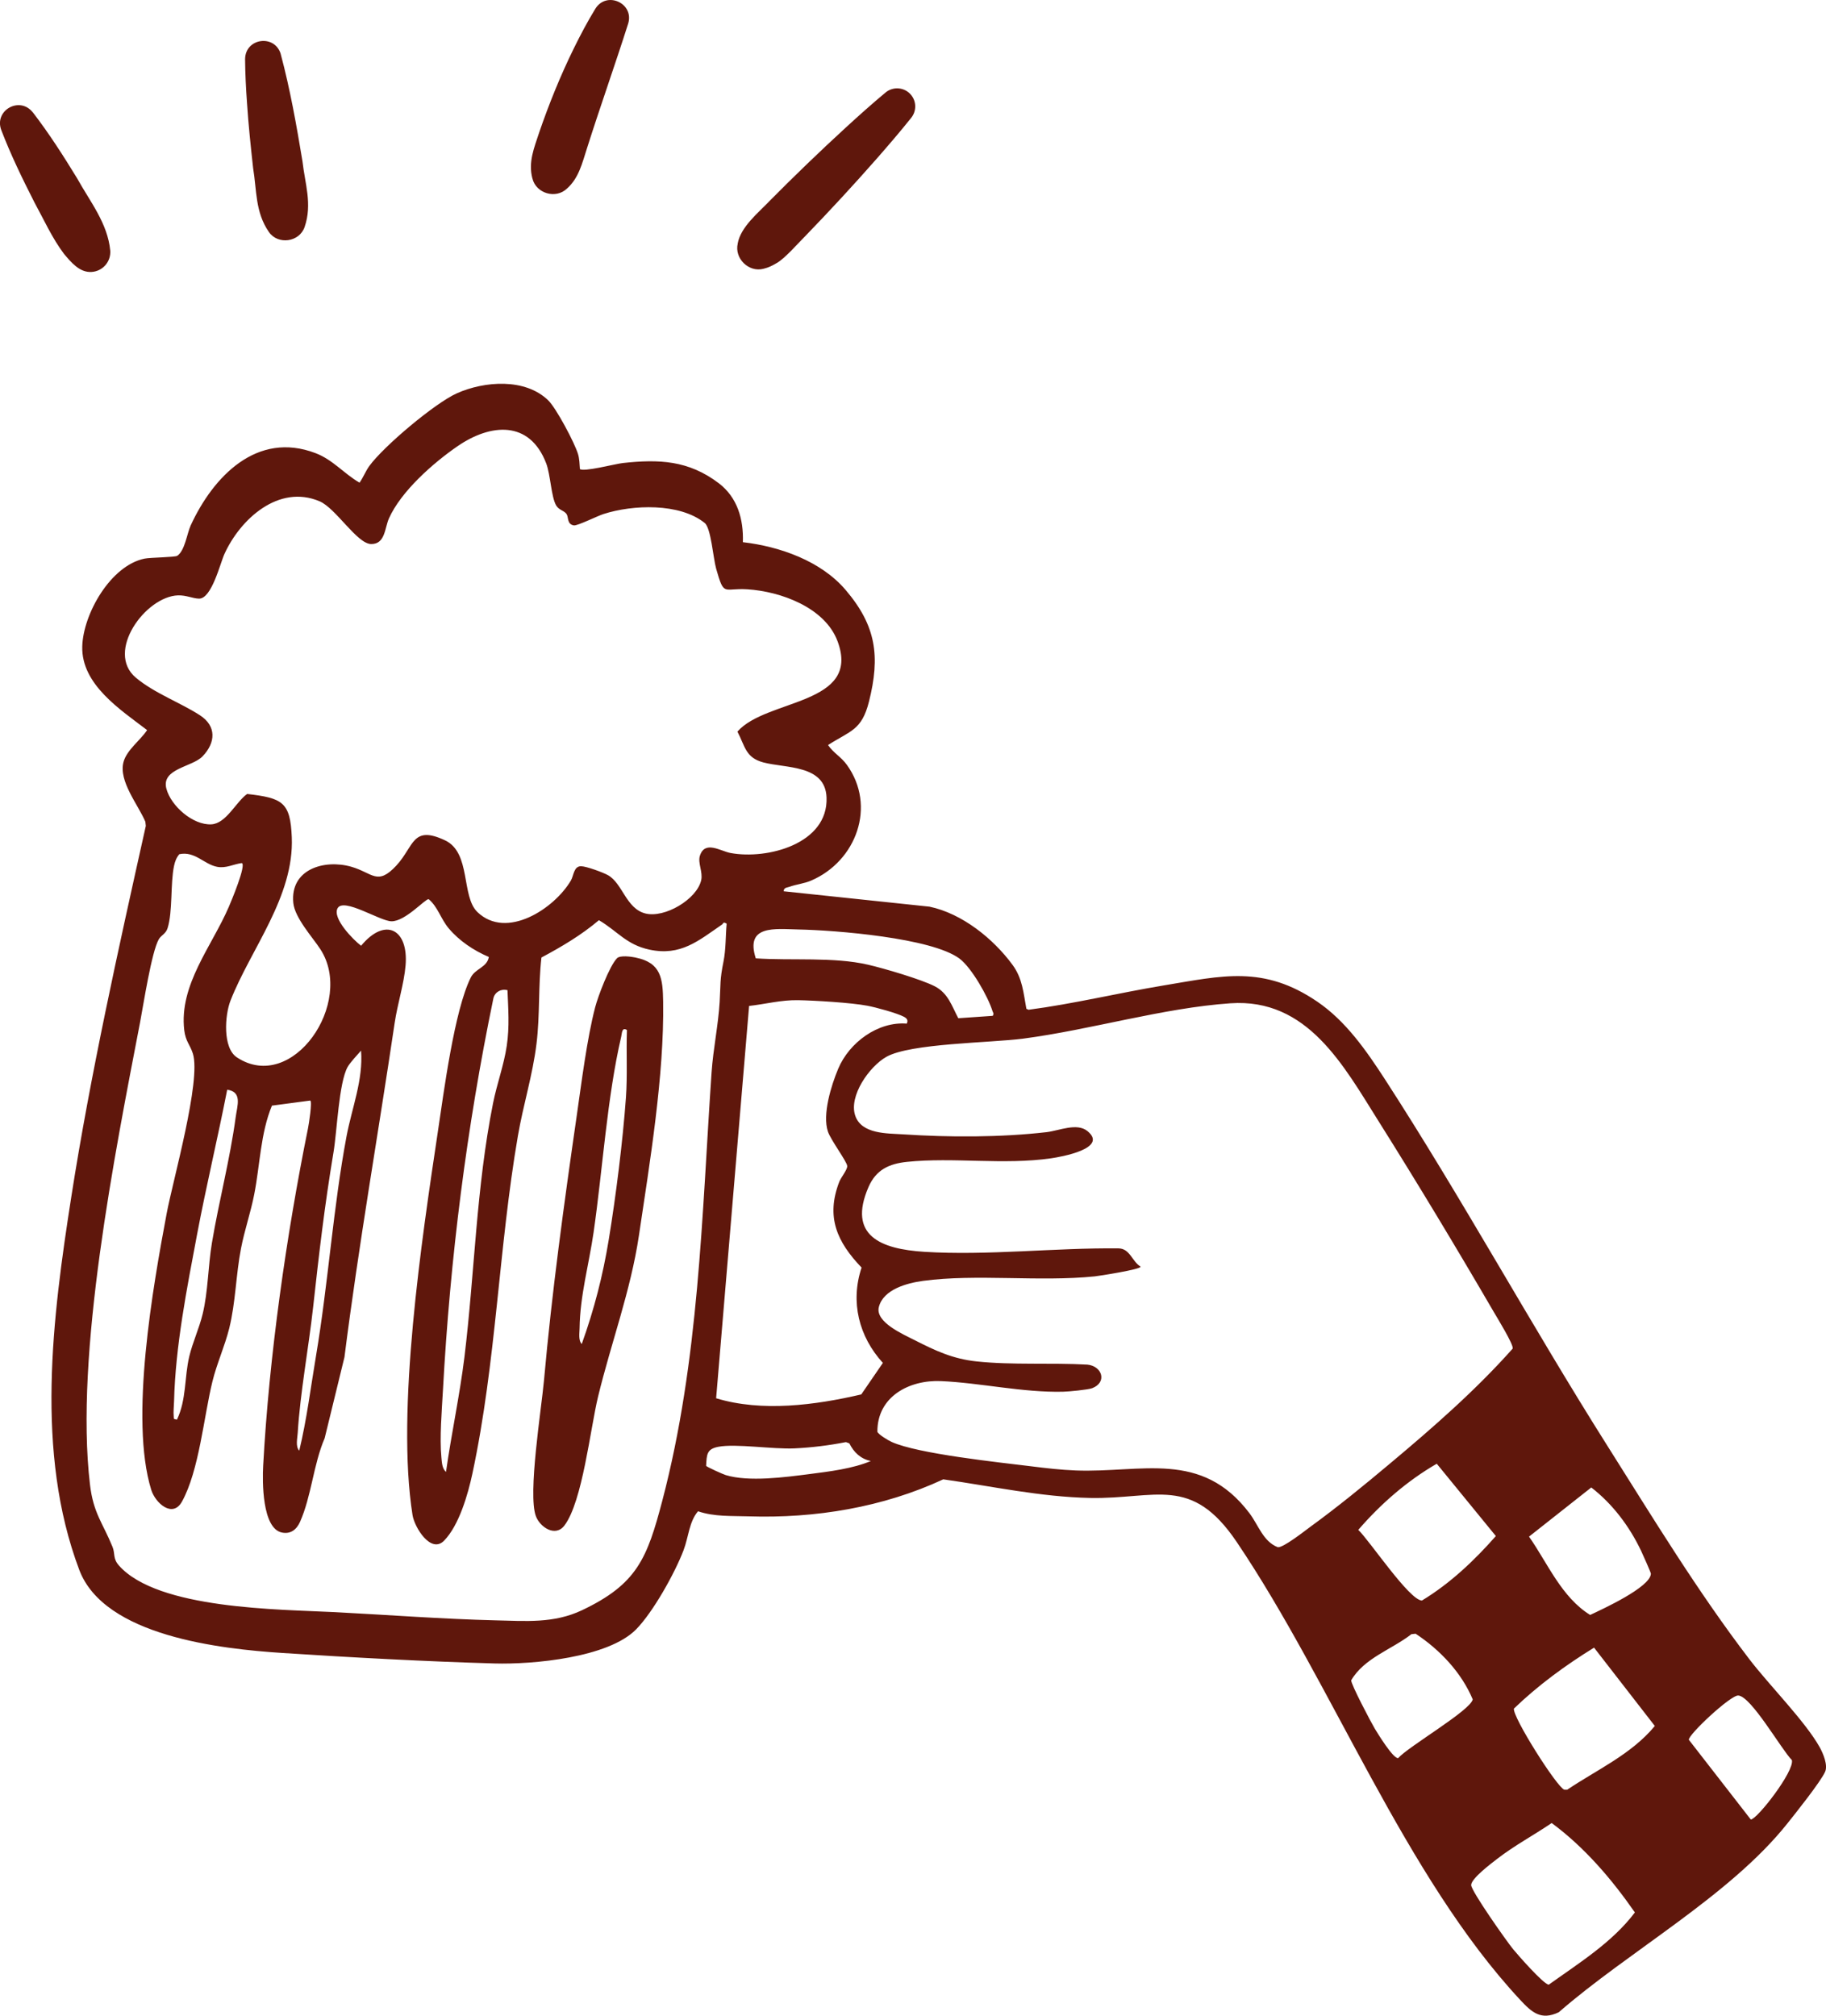 <svg xmlns="http://www.w3.org/2000/svg" id="Layer_1" width="352.26" height="388.84" viewBox="0 0 352.26 388.84"><path d="M111.84,90.45c.58.69,6.84-.97,8.31-1.13,6.98-.76,12.66-.53,18.49,3.88,3.63,2.75,4.82,6.98,4.67,11.39,7.13.83,15.06,3.62,19.82,9.21,5.9,6.92,6.71,12.81,4.5,21.57-1.39,5.53-3.59,5.59-7.89,8.35,1.04,1.54,2.51,2.26,3.63,3.82,5.74,7.95,1.83,18.57-6.87,22.32-1.38.6-2.9.73-4.21,1.21-.52.19-1.05.11-1.12.86l28.14,2.97c6.28,1.32,12.3,6.15,16.04,11.25,1.9,2.6,2.08,5.35,2.65,8.45l.42.19c8.75-1.15,17.36-3.25,26.05-4.69,11.34-1.88,19.29-3.94,29.66,3.13,5.49,3.74,9.43,9.41,12.99,14.89,14.88,22.97,28.25,47.49,42.96,70.77,8.81,13.95,17.41,28.13,27.45,41.25,3.75,4.9,10.74,11.94,13.51,16.9.67,1.21,1.62,3.45,1.05,4.74-.85,1.92-5.74,8.05-7.34,10.05-11.12,13.92-30.53,24.57-44.04,36.34-3.42,1.64-5.2.03-7.45-2.39-22.27-23.92-36.21-60.96-54.67-88.31-8.78-13.01-15.59-8.26-28.3-8.51-9.51-.19-18.93-2.26-28.32-3.59-11.61,5.4-24.71,7.56-37.55,7.14-3.27-.11-6.63.1-9.76-.98-1.73,2.02-1.82,4.96-2.79,7.51-1.67,4.4-5.86,11.91-9.15,15.27-5.39,5.48-19.94,6.79-27.32,6.58-13.18-.38-27.7-1.16-40.88-2.02-11.95-.78-34.41-3.24-39.23-16.04-8.54-22.65-5.18-48.63-1.52-72.05s9.09-47.83,14.36-71.46l-.09-.81c-1.38-3.26-5.19-7.82-4.22-11.49.62-2.35,3.26-4.21,4.56-6.18-5.15-3.94-12.71-8.79-12.51-16.14.17-6.26,5.47-15.61,12.02-16.94,1.12-.23,5.88-.25,6.32-.55,1.47-1.02,1.86-4.29,2.58-5.86,4.36-9.45,12.79-18.26,24.1-13.93,3.33,1.27,5.48,3.96,8.47,5.69.72-1.01,1.16-2.21,1.89-3.22,2.76-3.8,12.66-12.14,16.91-14.03,5.28-2.35,13.15-2.97,17.61,1.38,1.54,1.5,5.12,8.24,5.75,10.39.26.87.29,1.9.35,2.81ZM109.3,99.17c-.47-.7-1.45-.73-2.01-1.67-.96-1.64-1.09-5.94-1.92-8.11-3.2-8.37-10.73-7.69-17.08-3.33-4.72,3.24-10.92,8.71-13.26,13.95-.82,1.84-.71,4.97-3.43,4.94s-6.81-6.92-9.95-8.25c-7.9-3.35-15.3,3.45-18.35,10.16-.84,1.84-2.47,8.68-4.92,8.62-1.2-.03-2.44-.67-4.02-.63-6.28.19-14.09,10.9-8.15,15.88,3.59,3.01,8.59,4.8,12.36,7.25,3.2,2.07,3.07,5.25.51,7.92-2,2.09-8.02,2.34-6.98,6.25.89,3.34,5.12,7.05,8.66,6.87,2.88-.14,4.76-4.34,6.92-5.86,6.84.79,8.33,1.57,8.61,8.35.47,11.49-7.92,21.54-11.83,31.53-1.08,2.75-1.55,9.11,1.25,10.94,10.73,7.05,22.76-10.6,16.1-20.86-1.49-2.3-4.95-6.05-5.23-8.96-.63-6.51,6-8.44,11.19-6.96,4.12,1.18,5.02,3.74,8.7-.24,3.43-3.71,3.02-7.85,9.39-4.85,5.05,2.38,3.07,10.79,6.24,13.83,5.62,5.4,14.83-.65,18.03-6.08.55-.92.54-2.79,1.98-2.76,1.02.02,4.23,1.19,5.2,1.74,2.79,1.58,3.47,6.42,7.18,7.37s9.94-2.71,10.78-6.42c.35-1.56-.68-3.32-.26-4.68.96-3.06,3.95-.93,5.93-.56,7.07,1.31,18.86-1.76,18.51-10.72-.25-6.34-7.87-5.6-12.21-6.76-3.42-.91-3.51-3.12-4.98-5.94,5.59-6.38,23.91-5.07,19.32-17.42-2.43-6.54-11.02-9.63-17.42-10.03-4.65-.29-4.44,1.52-6.01-3.99-.57-2.02-.98-7.83-2.21-8.81-4.83-3.89-13.88-3.54-19.52-1.72-1.19.38-5.02,2.3-5.72,2.19-1.34-.22-1-1.58-1.39-2.16ZM220.02,244.35c.15.51-8.03,1.79-8.84,1.87-10.62,1.09-22.93-.52-33.13.87-3.03.41-7.65,1.62-8.51,5.05-.73,2.93,4.76,5.28,6.93,6.39,4.02,2.05,7.34,3.6,11.9,4.09,6.87.74,14.46.23,21.39.62,2.91.29,3.85,3.44.93,4.55-.8.3-4.58.66-5.62.68-7.76.18-15.9-1.71-23.54-2.05-6.1-.27-12.32,2.98-12.27,9.78.23.55,2.15,1.7,2.78,1.97,5.08,2.28,20.57,3.91,26.84,4.68,2.87.36,5.78.7,8.67.81,12.68.48,24.21-4.02,33.49,8.25,1.72,2.27,2.64,5.46,5.46,6.55,1,.17,5.15-3.1,6.25-3.91,5.19-3.77,10.4-8.03,15.32-12.16,8.26-6.91,16.59-14.18,23.75-22.24.22-.74-3.06-6.05-3.71-7.17-7.07-12.15-14.64-24.72-22.12-36.62-6.82-10.84-13.77-23.85-28.63-22.82-13.02.9-26.89,5.1-40,6.82-6.27.82-21.7.89-26.35,3.5-3.3,1.85-7.33,7.58-6.02,11.37,1.23,3.57,6.13,3.39,9.22,3.59,8.93.59,18.79.6,27.67-.42,2.43-.28,5.86-1.87,7.9-.21,4.1,3.35-5.06,4.97-6.99,5.25-9.17,1.33-18.83-.24-27.81.69-3.47.36-5.99,1.52-7.44,4.87-4.07,9.4,2.41,11.95,10.74,12.48,12.21.77,25.24-.8,37.51-.66,2.19.03,2.6,2.52,4.23,3.51ZM191.51,195.96c.3-.47.04-.61-.06-.96-.85-2.75-4.03-8.35-6.35-10.08-5.34-4-23.94-5.48-31.1-5.62-4.48-.09-10.29-.94-8.2,5.57,6.85.47,14.99-.32,21.68,1.23,3.04.7,10.21,2.81,12.83,4.15s3.32,3.86,4.56,6.17l6.65-.46ZM140.18,178.18c-.72-.44-.61-.03-.91.18-4.53,3.11-7.96,6.12-13.98,4.83-4.46-.95-6.15-3.56-9.75-5.68-3.39,2.87-7.19,5.12-11.09,7.2-.63,5.52-.27,11.09-.95,16.61-.74,6.07-2.56,11.79-3.59,17.79-3.73,21.68-4.17,43.59-8.78,65.16-.85,3.97-2.56,9.96-5.46,12.93-2.53,2.59-5.71-2.54-6.09-4.95-3.2-20.27,1.79-53.24,4.89-73.96,1.14-7.59,3.17-23.33,6.34-29.71.87-1.76,3.16-1.95,3.49-3.98-2.91-1.23-5.71-3.11-7.74-5.52-1.53-1.82-2.11-4.17-3.87-5.63-.69-.05-4.51,4.31-7.18,4.27-2.24-.04-9.24-4.64-10.39-2.51-1.05,1.95,3.05,6.11,4.54,7.23,4.65-5.62,9.18-3.21,8.58,3.81-.3,3.53-1.56,7.41-2.1,11.05-3.19,21.51-6.96,42.92-9.69,64.5l-3.82,15.64c-2.17,5.04-2.55,11.19-4.75,16.13-.66,1.49-1.83,2.42-3.51,2.06-3.82-.81-3.77-9.86-3.6-12.9,1.14-21.05,4.47-44.45,8.65-65.09.16-.77.85-5.18.43-5.34l-7.39.98c-2.21,5.33-2.3,11.44-3.42,17.13-.68,3.49-1.88,6.94-2.55,10.43-.98,5.06-1.03,10.4-2.27,15.4-.85,3.42-2.39,6.79-3.23,10.21-1.67,6.77-2.57,17.23-5.89,23.22-1.8,3.24-5.13.3-5.93-2.29-4.2-13.61.33-39.19,2.99-53.34,1.21-6.42,6.67-25.6,5.05-30.79-.54-1.72-1.41-2.35-1.67-4.54-1.02-8.76,5.36-16.2,8.62-23.82.41-.95,3.44-8.15,2.47-8.4-1.64.22-3.02,1.05-4.75.72-2.52-.48-4.28-3.07-7.29-2.43-.56.66-.83,1.38-1.01,2.22-.74,3.43-.23,8.82-1.26,12.07-.35,1.09-1.23,1.33-1.69,2.12-1.4,2.46-2.94,12.52-3.6,15.97-4.85,25.26-12.65,64.12-9.67,89.24.65,5.52,2.45,7.35,4.34,11.98.55,1.36.03,2.25,1.25,3.62,7.5,8.46,30.94,8.44,41.69,8.99,10.31.53,20.67,1.33,30.98,1.58,5.82.14,11.24.61,16.63-1.94,10.65-5.05,12.59-10,15.52-21.15,7.1-27.05,7.61-54.93,9.5-82.6.31-4.53,1.3-9.18,1.56-13.61.21-3.54.01-4.15.74-7.78.48-2.4.39-4.88.61-7.29ZM174.93,197.44c.31-.62.02-.99-.53-1.29-1.35-.72-5.46-1.84-7.08-2.14-3.12-.59-10.06-1.01-13.36-1.07s-6.34.77-9.45,1.11l-6.36,75.68c8.83,2.69,19.13,1.33,28-.74l4.17-6.08c-4.63-5.07-6.32-11.76-4.11-18.39-4.76-4.96-6.91-9.77-4.31-16.53.33-.86,1.6-2.37,1.54-3.07-.07-.87-3.16-4.98-3.72-6.62-1.12-3.32.65-8.95,1.97-12.11,2.13-5.09,7.68-9.18,13.26-8.73ZM97.89,191.01c-1.19-.32-2.39.32-2.7,1.53-5.17,24.93-8.36,50.25-9.74,75.63-.21,3.85-.67,9.23-.3,12.96.1.96.11,2.12.89,2.81,1.04-7.39,2.65-14.77,3.56-22.19,1.98-16.3,2.25-32.58,5.52-48.96.74-3.71,2.08-7.28,2.64-11.04s.28-7.17.14-10.75ZM57.73,279.83c1.46-6.04,2.21-12.21,3.24-18.32,2.36-14.06,3.3-28.57,5.88-42.31,1.03-5.46,3.25-10.94,2.8-16.53-.71.81-2.15,2.34-2.61,3.19-1.67,3.07-2.02,12.3-2.69,16.34-1.76,10.57-2.77,19.33-3.94,29.93-.88,7.94-2.49,16.44-2.98,24.31-.06,1.03-.46,2.6.3,3.4ZM306.98,286.94l-12.01,9.48c3.61,5.16,6.26,11.68,11.79,15.11,2.34-1.1,11.62-5.34,11.72-7.95,0-.24-1.62-3.85-1.9-4.44-2.24-4.69-5.47-9.01-9.6-12.2ZM262.03,295.12c2.12,1.99,9.85,13.59,12.28,13.63,5.43-3.29,10.09-7.7,14.26-12.44l-11.4-13.95c-5.73,3.31-10.82,7.76-15.14,12.76ZM34.14,273.85c1.84-3.84,1.42-8.16,2.37-12.18.65-2.72,1.92-5.45,2.58-8.17,1.06-4.35,1.04-9.24,1.79-13.73,1.36-8.11,3.49-16.11,4.59-24.29.29-2.17,1.33-4.86-1.64-5.27-1.82,9.32-4.05,18.58-5.81,27.91-1.97,10.45-4.18,21.57-4.44,32.18-.02.86-.16,2.11-.07,2.88.06.53-.13.55.63.67ZM307.51,317.84c-5.51,3.4-10.78,7.25-15.45,11.75-.37,1.49,8.3,15.21,9.72,15.65h.56c5.8-3.9,12.34-6.8,16.9-12.29l-11.73-15.12ZM335.34,327.07c-1.47-.11-9.65,7.55-9.54,8.54l11.95,15.38c1.18.02,8.45-9.31,7.93-11.46-2.02-2.03-7.83-12.28-10.34-12.46ZM168.03,281.84c-1.97-.39-3.31-1.66-4.18-3.41l-.66-.24c-3.28.64-6.59,1.05-9.93,1.21-4.15.19-11.33-.95-14.67-.31-2.27.43-2.25,1.49-2.37,3.67.06.2,3.3,1.65,3.78,1.79,4.46,1.36,11.43.41,16.12-.19,3.87-.5,8.4-1.04,11.91-2.54ZM269.73,339.14c1.98-2.24,13.96-9.19,14.38-11.32-2.18-5.2-6.34-9.58-11.02-12.67l-.81.09c-3.79,2.96-9.09,4.58-11.61,8.89-.13.62,3.85,8.18,4.54,9.32.58.97,3.6,5.89,4.52,5.69ZM299.34,351.67c-3.47,2.36-7.23,4.36-10.55,6.94-1.15.89-4.93,3.73-4.98,5.01-.04,1.12,6.86,10.88,8.06,12.35.91,1.11,5.94,6.86,6.91,6.88,5.84-4.18,12.26-8.16,16.61-13.93-4.45-6.41-9.71-12.57-16.05-17.25Z" fill="#5f170c"></path><path d="M122.66,184.73c4.9,1,5.2,4.06,5.27,8.49.22,14.21-2.57,30.98-4.67,45.1-1.59,10.68-5.36,20.68-7.89,31.12-1.49,6.16-3,20.22-6.48,24.83-1.75,2.32-4.74.33-5.52-1.82-1.57-4.26,1.07-20.61,1.57-26.14,1.53-17.12,3.86-34.04,6.32-51.08.92-6.37,1.97-14.83,3.55-20.91.55-2.12,2.77-7.99,4.22-9.47.61-.62,2.74-.31,3.63-.13ZM120.94,198.69c-.98-.59-.94.57-1.1,1.29-2.72,11.65-3.59,25.72-5.33,37.76-.89,6.15-2.62,12.21-2.7,18.47-.01.92-.27,2.37.42,3.05,2.4-6.69,4.08-13.22,5.22-20.2,1.37-8.38,2.69-18.87,3.3-27.32.31-4.3.04-8.74.19-13.05Z" fill="#5f170c"></path><path d="M6.31,21.64c3.14,4.08,5.89,8.38,8.57,12.76,2.48,4.49,5.9,8.67,6.39,13.97.14,2.13-1.47,3.96-3.6,4.09-2.34.16-4.01-1.94-5.32-3.48-2.31-3.07-3.88-6.6-5.72-9.96-2.33-4.58-4.56-9.17-6.4-13.97-1.37-3.79,3.58-6.53,6.07-3.4Z" fill="#5f170c"></path><path d="M54.16,10.45c1.81,6.75,3.05,13.77,4.19,20.66.47,4.29,1.94,8.27.41,12.69-1.01,2.93-5.15,3.48-6.89.95-2.66-3.84-2.33-8.07-3.04-12.32-.45-4.06-.92-8.52-1.18-12.58-.2-2.81-.35-5.61-.37-8.44.04-4.1,5.76-4.86,6.89-.95h0Z" fill="#5f170c"></path><path d="M102.7,34.41c-.82-3.17.35-5.89,1.29-8.78,1.9-5.54,4.1-10.98,6.68-16.24,1.29-2.63,2.66-5.22,4.19-7.72,2.18-3.47,7.5-1.04,6.33,2.86-2.47,7.78-5.52,16.38-7.98,24.16-.88,2.72-1.56,5.69-3.83,7.68-2.15,2.09-5.99.95-6.67-1.95h0Z" fill="#5f170c"></path><path d="M142.31,46.99c.57-3.24,4.04-5.99,6.16-8.23,4.78-4.83,9.68-9.55,14.69-14.15,2.51-2.3,5.04-4.57,7.67-6.76,1.48-1.23,3.69-1.03,4.92.45,1.08,1.29,1.06,3.14.05,4.41-2.13,2.67-4.35,5.25-6.59,7.81-4.49,5.11-9.1,10.1-13.83,14.99-1.27,1.24-4,4.41-5.57,5.25-.75.45-1.55.86-2.53,1.09-2.86.74-5.63-2.01-4.96-4.86h-.01Z" fill="#5f170c"></path></svg>
